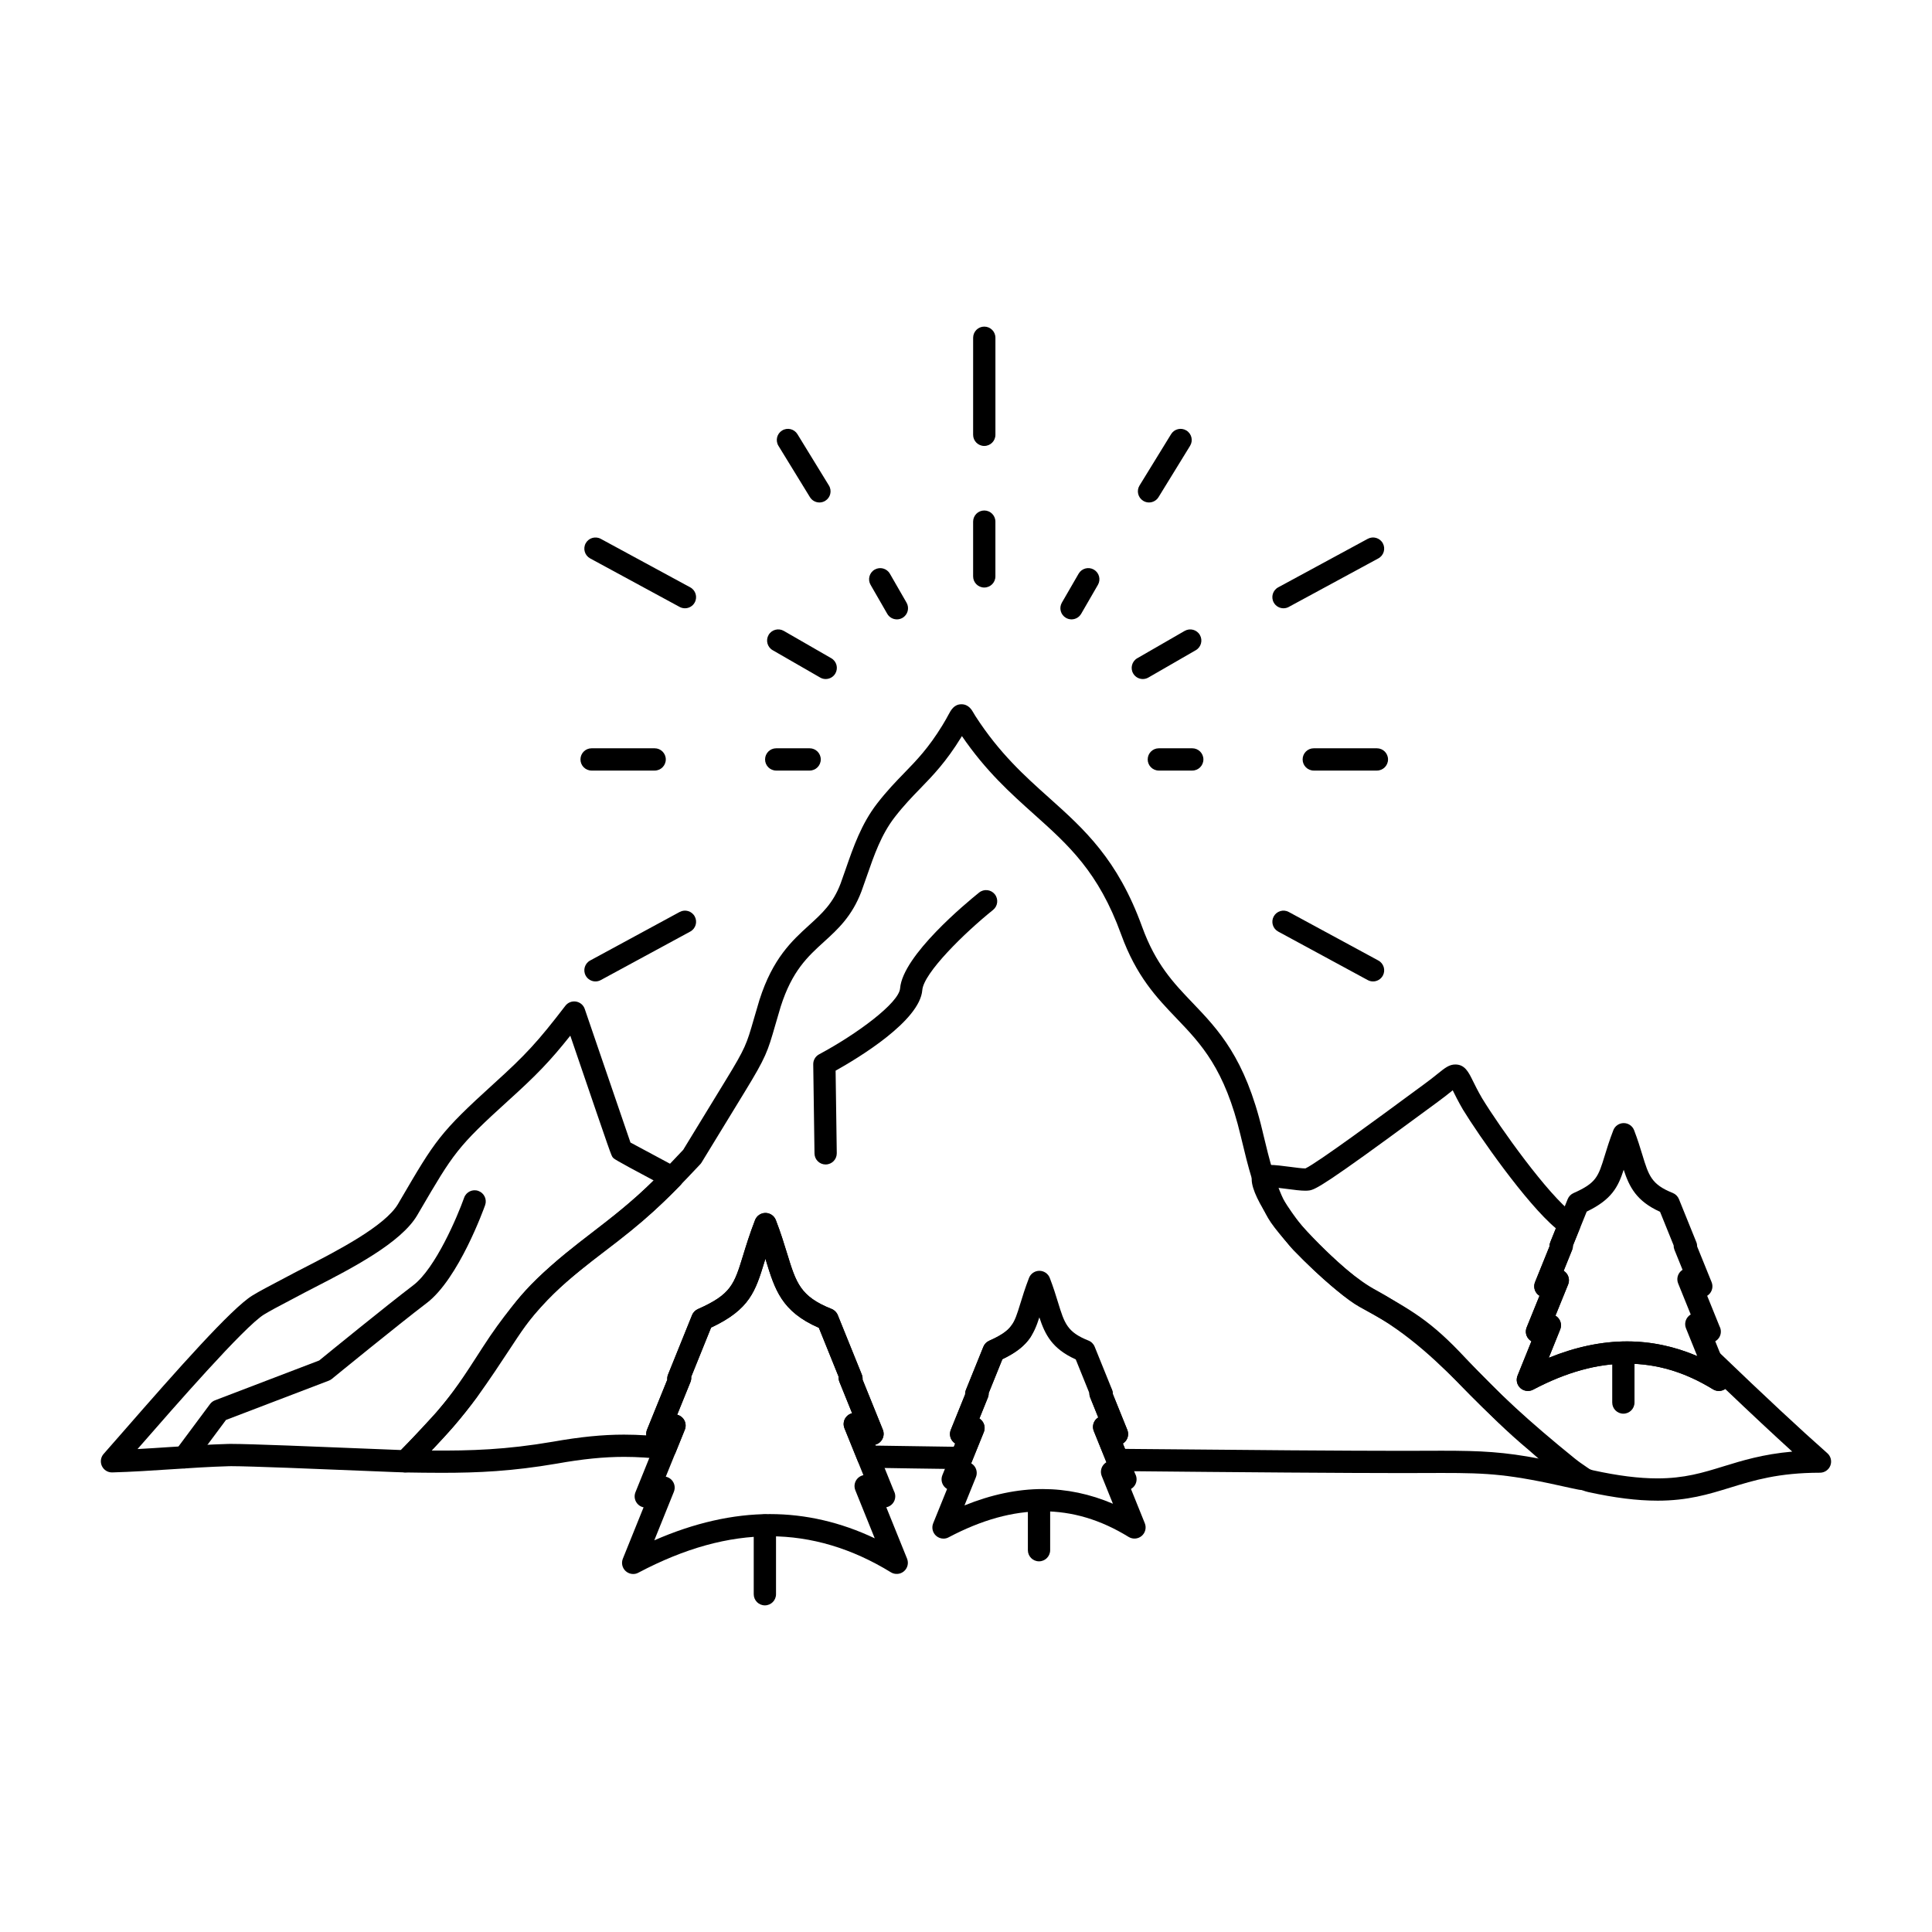 <?xml version="1.0" encoding="UTF-8"?>
<!-- Uploaded to: ICON Repo, www.svgrepo.com, Generator: ICON Repo Mixer Tools -->
<svg fill="#000000" width="800px" height="800px" version="1.1" viewBox="144 144 512 512" xmlns="http://www.w3.org/2000/svg">
 <g>
  <path d="m563.43 538.89c-0.582 0-1.25-0.117-3.254-0.566-16.164-3.664-21.57-3.973-34.086-3.973-1.707 0-3.543 0.008-5.543 0.016l-5.262 0.012c-14.055 0-41.457-0.195-75.176-0.531-1.191-0.012-2.262-0.742-2.707-1.848l-3.535-8.754c-0.461-1.137-0.168-2.441 0.734-3.273 0.141-0.129 0.289-0.242 0.449-0.34l-2.144-5.297c-0.473-1.172-0.148-2.516 0.805-3.34 0.957-0.824 2.328-0.953 3.422-0.312l0.27 0.156c0.918 0.539 1.438 1.492 1.461 2.481l3.894 9.621c0.477 1.184 0.145 2.543-0.836 3.367-0.113 0.094-0.23 0.18-0.352 0.254l0.566 1.406c32.793 0.324 59.383 0.512 73.145 0.512l5.238-0.012c2.012-0.008 3.852-0.016 5.566-0.016 10.527 0 16.457 0.309 26.031 2.137-9.41-7.871-16.633-14.691-23.984-22.574-8.668-9.316-12.816-11.598-23.906-17.707-6.242-3.453-20.699-17.512-24.176-23.508-3.469-6.019-5.434-14.207-7.012-20.789l-0.238-0.988c-4.234-17.805-10.457-24.309-17.047-31.191-5.223-5.457-10.621-11.098-14.641-22.207-5.988-16.523-13.898-23.613-23.062-31.82-6.285-5.633-12.77-11.441-19.129-20.734-0.062 0.102-0.125 0.203-0.191 0.312-4.027 6.543-7.484 10.105-10.828 13.551-2.144 2.207-4.359 4.488-6.801 7.637-3.566 4.617-5.434 9.992-7.406 15.68-0.457 1.316-0.918 2.637-1.398 3.961-2.508 6.625-6.277 10.055-9.922 13.367-4.344 3.949-8.445 7.68-11.477 17.164-0.602 1.992-1.082 3.652-1.488 5.07-1.98 6.863-2.394 8.293-8.051 17.543-3.492 5.703-6.984 11.426-10.473 17.145l-0.953 1.562c-0.105 0.176-0.23 0.336-0.367 0.484-10.164 10.812-14.27 14.707-25.871 23.496-15.707 11.965-18.398 16.055-24.895 25.934-2.141 3.254-4.805 7.305-8.453 12.402-3.824 5.18-7.914 9.789-11.969 14.027 10.512 0.07 19.707-0.211 32.156-2.34 7.172-1.277 13.168-1.875 18.844-1.875 2.039 0 3.961 0.074 5.898 0.199-0.062-0.492-0.004-1.008 0.191-1.488l5.371-13.246c-0.043-0.461 0.023-0.93 0.203-1.379l6.359-15.746c0.289-0.711 0.84-1.281 1.543-1.594 8.816-3.902 9.621-6.519 12.004-14.293 0.77-2.508 1.727-5.629 3.148-9.301 0.441-1.137 1.535-1.887 2.754-1.887s2.312 0.75 2.754 1.887c1.301 3.363 2.191 6.273 2.981 8.844 2.398 7.828 3.496 11.402 11.789 14.703 0.75 0.297 1.344 0.887 1.645 1.637l6.363 15.746c0.176 0.434 0.242 0.891 0.207 1.336l5.371 13.289c0.477 1.18 0.145 2.535-0.828 3.359-0.355 0.301-0.766 0.504-1.195 0.613l0.094 0.227c6.523 0.109 13.5 0.211 20.758 0.309l0.348-0.863c-0.141-0.09-0.273-0.188-0.398-0.301-0.926-0.832-1.23-2.152-0.766-3.305l3.809-9.422c-0.012-0.406 0.059-0.82 0.219-1.211 1.551-3.781 3.078-7.586 4.606-11.387 0.285-0.715 0.84-1.285 1.543-1.598 4.004-1.773 5.305-3.144 6.047-4.254 0.91-1.355 2.742-1.719 4.094-0.809 1.355 0.91 1.715 2.742 0.809 4.094-1.566 2.336-3.832 4.121-7.457 5.856-1.207 3-2.41 5.996-3.629 8.98 0.012 0.398-0.059 0.801-0.215 1.184l-2.246 5.559c0.172 0.105 0.332 0.23 0.48 0.375 0.867 0.836 1.141 2.117 0.688 3.234l-3.219 7.949c-0.457 1.129-1.539 1.887-2.777 1.844-8.723-0.117-17.07-0.234-24.75-0.371-1.184-0.02-2.238-0.746-2.684-1.844l-3.496-8.621c-0.461-1.137-0.172-2.441 0.73-3.277 0.375-0.348 0.824-0.582 1.301-0.699l-3.367-8.336c-0.176-0.434-0.242-0.891-0.207-1.336l-5.242-12.973c-9.879-4.301-11.652-10.082-14.066-17.969-0.035-0.109-0.066-0.223-0.102-0.332-0.082 0.266-0.164 0.531-0.242 0.789-2.398 7.816-3.875 12.637-14.156 17.461l-5.266 13.035c0.043 0.461-0.02 0.938-0.203 1.387l-3.516 8.672c0.488 0.121 0.949 0.367 1.332 0.73 0.871 0.836 1.148 2.117 0.695 3.234l-2.414 5.988c-0.488 1.215-1.723 1.965-3.027 1.836-3.781-0.375-7.039-0.621-10.66-0.621-5.32 0-10.984 0.566-17.828 1.789-11.836 2.023-20.766 2.438-30.543 2.438-3.191 0-6.512-0.047-9.621-0.098-1.188-0.02-2.246-0.746-2.688-1.844-0.445-1.098-0.188-2.356 0.648-3.195 6.25-6.246 11.398-11.746 16.223-18.277 3.555-4.969 6.074-8.797 8.297-12.176 6.688-10.168 9.738-14.809 26.258-27.391 11.18-8.469 15.191-12.262 24.93-22.617l0.793-1.301c3.492-5.723 6.984-11.445 10.477-17.152 5.242-8.57 5.531-9.574 7.414-16.098 0.414-1.438 0.902-3.121 1.523-5.184 3.527-11.035 8.633-15.68 13.141-19.781 3.418-3.109 6.371-5.789 8.363-11.059 0.461-1.258 0.91-2.551 1.355-3.84 2.043-5.887 4.156-11.973 8.316-17.359 2.644-3.41 4.981-5.809 7.234-8.133 3.266-3.363 6.352-6.539 10.039-12.535 0.785-1.266 1.277-2.191 1.641-2.867 0.66-1.234 1.484-2.769 3.445-2.769 1.871 0 2.727 1.477 3.184 2.273 0.137 0.238 0.305 0.531 0.523 0.875 6.363 9.855 13.035 15.836 19.492 21.617 9.348 8.375 18.18 16.289 24.672 34.207 3.598 9.938 8.34 14.891 13.359 20.137 6.844 7.152 13.918 14.547 18.523 33.902l0.234 0.984c1.488 6.211 3.344 13.941 6.379 19.211 2.926 5.039 16.652 18.379 21.918 21.293 11.027 6.074 16.062 8.844 25.371 18.852 8.504 9.121 16.859 16.801 28.832 26.496 1.074 0.875 2.09 1.559 2.828 2.059 1.309 0.883 2.438 1.645 2.438 3.336 0.004 1.48-1.168 3.012-3.125 3.012z"/>
  <path d="m583.2 541.69c-5.32 0-11.309-0.746-18.301-2.281-4.25-0.941-9.27-5.398-13.301-8.984-0.852-0.758-1.637-1.457-2.316-2.027-6.09-5.074-11.039-10.066-15.824-14.902-8.086-8.168-15.723-15.879-27.578-22.387-5.156-2.754-11.602-8.086-19.129-15.824-1.957-2.023-11.043-13.344-11.043-18.766 0-0.23 0.016-0.453 0.039-0.66 0.148-1.176 0.953-3.148 4.684-3.148 1.52 0 3.516 0.266 5.445 0.516 1.578 0.207 3.199 0.422 4.074 0.418 3.211-1.5 21.082-14.68 27.035-19.07 1.934-1.426 3.418-2.519 4.176-3.066 1.664-1.203 2.883-2.184 3.859-2.969 1.891-1.523 3.031-2.441 4.656-2.441 2.516 0 3.5 2 4.637 4.316 0.555 1.125 1.309 2.664 2.434 4.598 4.867 7.984 17.488 25.598 24.133 30.594l0.242 0.188c0.203 0.156 0.438 0.336 0.684 0.551 0.953 0.824 1.273 2.164 0.805 3.332l-1.77 4.402c0.004 0.383-0.066 0.77-0.215 1.141l-2.242 5.551c0.176 0.109 0.344 0.238 0.496 0.387 0.867 0.836 1.137 2.117 0.684 3.234l-3.356 8.277c0.203 0.117 0.395 0.262 0.566 0.43 0.867 0.836 1.141 2.113 0.688 3.231l-3.027 7.504c7.113-2.887 14.059-4.344 20.723-4.344 6.578 0 13.055 1.41 19.332 4.203 0.164-0.711 0.586-1.355 1.227-1.785 1.156-0.777 2.695-0.645 3.699 0.316 12.254 11.777 21.688 20.57 28.848 26.891 0.922 0.812 1.242 2.109 0.809 3.258-0.434 1.148-1.531 1.906-2.758 1.91-11.027 0.016-17.531 2.019-23.824 3.961-5.758 1.77-11.207 3.449-19.289 3.449zm-100.86-82.949c1.738 3.59 6.152 9.844 8.652 12.434 7.094 7.297 13.055 12.258 17.703 14.742 12.637 6.938 20.566 14.945 28.961 23.426 4.688 4.734 9.531 9.625 15.418 14.527 0.727 0.613 1.551 1.344 2.449 2.141 3.148 2.797 7.902 7.023 10.652 7.633 6.566 1.441 12.141 2.144 17.031 2.144 7.191 0 11.992-1.48 17.555-3.195 4.961-1.527 10.434-3.215 18.199-3.902-5.008-4.555-10.887-10.047-17.758-16.598-0.957 0.664-2.223 0.707-3.227 0.09-7.449-4.57-14.906-6.793-22.805-6.793-7.949 0-16.09 2.254-24.887 6.891-1.094 0.578-2.434 0.41-3.356-0.422s-1.223-2.148-0.758-3.297l3.68-9.117c-0.184-0.105-0.355-0.23-0.516-0.375-0.914-0.832-1.211-2.144-0.746-3.289l3.398-8.379c-0.152-0.094-0.297-0.203-0.43-0.324-0.914-0.832-1.215-2.144-0.75-3.293l3.828-9.469c-0.004-0.379 0.066-0.762 0.215-1.129l1.477-3.672c-7.887-6.598-20.504-24.699-24.641-31.484-1.258-2.164-2.07-3.812-2.66-5.012-0.016-0.027-0.027-0.055-0.039-0.082-0.086 0.066-0.168 0.137-0.25 0.203-0.977 0.789-2.316 1.867-4.109 3.16-0.754 0.543-2.219 1.621-4.125 3.027-24.926 18.383-27.867 19.914-29.512 20.152-0.324 0.047-0.672 0.07-1.074 0.07-1.262 0-2.981-0.227-4.801-0.465-0.918-0.121-1.895-0.25-2.777-0.344z"/>
  <path d="m251.36 534.21c-0.602 0-3.938-0.137-10.816-0.418-12.066-0.496-30.305-1.242-35.238-1.242-0.242 0-0.449 0-0.613 0.008-5.09 0.145-10.277 0.484-15.297 0.816-5.106 0.336-10.379 0.684-15.633 0.832-1.188 0.039-2.262-0.637-2.762-1.703-0.496-1.07-0.312-2.332 0.473-3.211 1.234-1.387 3.023-3.438 5.168-5.894 14.309-16.402 28.738-32.695 34.227-36.062 1.945-1.184 4.078-2.301 6.137-3.379 0.859-0.449 1.707-0.895 2.527-1.336 1.5-0.816 3.285-1.734 5.231-2.734 8.477-4.363 21.289-10.961 24.723-16.832l0.652-1.117c9.188-15.715 10.371-17.734 24.727-30.758 8.484-7.668 11.672-11.141 18.961-20.637 0.66-0.863 1.742-1.293 2.816-1.117 1.074 0.176 1.965 0.922 2.316 1.949 0.352 1.016 1.703 4.981 3.398 9.941 2.863 8.383 7.422 21.73 8.719 25.465 2.894 1.566 11.465 6.164 12.457 6.684 0.824 0.43 1.395 1.227 1.543 2.144s-0.145 1.852-0.793 2.523c-7.328 7.574-13.641 12.441-19.746 17.145-9.59 7.394-17.875 13.777-27.66 28.969l-0.762 1.184c-3.969 6.168-7.106 11.039-12.109 16.836-0.422 0.473-9.203 10.266-11.262 11.605l0.008 0.02c-0.062 0.031-0.125 0.059-0.191 0.086-0.016 0.008-0.031 0.016-0.047 0.02v-0.004c-0.363 0.148-0.777 0.219-1.152 0.219zm-46.055-7.559c5.055 0 23.363 0.75 35.48 1.246 4.074 0.168 7.727 0.316 9.496 0.379 2.191-2.231 8.309-8.809 9.289-9.902 4.695-5.445 7.734-10.16 11.578-16.133l0.762-1.184c10.34-16.051 19.414-23.043 29.02-30.449 5.141-3.961 10.43-8.039 16.316-13.773-4.051-2.144-10.168-5.422-10.637-5.879-0.074-0.074-0.145-0.148-0.211-0.227-0.414-0.5-0.414-0.5-9.633-27.496-0.594-1.742-1.148-3.359-1.629-4.769-5.379 6.762-9.016 10.504-16.312 17.098-13.684 12.41-14.621 14.012-23.594 29.359l-0.652 1.117c-4.301 7.352-17.488 14.141-27.113 19.098-1.902 0.98-3.648 1.879-5.125 2.68-0.848 0.457-1.715 0.914-2.594 1.371-1.98 1.039-4.023 2.109-5.801 3.188-5.168 3.172-23.867 24.605-32.855 34.906-0.219 0.25-0.43 0.496-0.641 0.734 2.875-0.156 5.742-0.344 8.555-0.531 5.07-0.332 10.312-0.68 15.512-0.828 0.207-0.004 0.477-0.004 0.789-0.004z"/>
  <path d="m362.8 452.6c-1.609 0-2.93-1.293-2.949-2.91l-0.336-23.641c-0.016-1.102 0.586-2.121 1.559-2.644 10.082-5.398 21.152-13.617 21.461-17.48 0.695-8.719 17.57-22.68 20.945-25.391 1.27-1.02 3.129-0.816 4.148 0.453 1.02 1.27 0.816 3.129-0.453 4.148-7.57 6.082-18.391 16.695-18.758 21.258-0.648 8.145-16.891 17.949-22.973 21.348l0.309 21.863c0.023 1.629-1.277 2.973-2.91 2.992-0.016 0.004-0.031 0.004-0.043 0.004z"/>
  <path d="m192.84 533.15c-0.613 0-1.23-0.191-1.762-0.582-1.309-0.973-1.578-2.824-0.605-4.129l9.188-12.348c0.336-0.449 0.793-0.797 1.316-0.996l27.609-10.551c2.562-2.094 17.734-14.457 24.918-19.926 5.902-4.477 11.742-18.277 13.496-23.219 0.543-1.535 2.234-2.344 3.769-1.793 1.535 0.547 2.34 2.234 1.793 3.769-0.281 0.793-6.988 19.496-15.484 25.945-7.738 5.887-24.953 19.953-25.125 20.098-0.246 0.199-0.52 0.359-0.816 0.473l-27.25 10.41-8.676 11.66c-0.578 0.777-1.469 1.188-2.371 1.188z"/>
  <path d="m311.8 561.13c-0.715 0-1.426-0.262-1.98-0.762-0.918-0.832-1.223-2.148-0.758-3.297l5.492-13.613c-0.508-0.102-0.996-0.34-1.398-0.707-0.918-0.832-1.219-2.148-0.754-3.297l5.094-12.598c-0.469-0.113-0.91-0.344-1.281-0.684-0.914-0.832-1.211-2.144-0.746-3.293l5.371-13.246c-0.043-0.461 0.023-0.93 0.203-1.379l6.359-15.746c0.289-0.711 0.84-1.281 1.543-1.594 8.816-3.902 9.621-6.519 12.004-14.293 0.77-2.508 1.727-5.629 3.148-9.301 0.441-1.137 1.535-1.887 2.754-1.887s2.312 0.75 2.754 1.887c1.301 3.363 2.191 6.273 2.981 8.844 2.398 7.828 3.496 11.402 11.789 14.703 0.75 0.297 1.344 0.887 1.645 1.637l6.363 15.746c0.176 0.438 0.242 0.902 0.203 1.352l5.371 13.273c0.477 1.18 0.145 2.535-0.828 3.359-0.355 0.301-0.77 0.508-1.203 0.613l4.973 12.297c0.227 0.418 0.355 0.898 0.355 1.406 0 1.434-1.02 2.629-2.375 2.894l5.5 13.609c0.477 1.184 0.145 2.535-0.832 3.359-0.973 0.824-2.363 0.93-3.453 0.262-10.305-6.336-21.086-9.547-32.043-9.547-11.16 0-22.566 3.156-34.867 9.645-0.438 0.246-0.91 0.355-1.383 0.355zm8.637-25.793c0.531 0.105 1.035 0.363 1.445 0.754 0.879 0.836 1.156 2.121 0.703 3.246l-5.191 12.867c10.547-4.621 20.828-6.957 30.648-6.957 9.461 0 18.77 2.156 27.773 6.422l-5.144-12.738c-0.461-1.145-0.164-2.453 0.746-3.285 0.402-0.367 0.887-0.605 1.395-0.715l-5.027-12.434c-0.461-1.137-0.168-2.441 0.734-3.273 0.375-0.348 0.824-0.582 1.297-0.699l-3.363-8.316c-0.176-0.438-0.242-0.902-0.203-1.352l-5.242-12.977c-9.879-4.301-11.652-10.082-14.066-17.969-0.035-0.109-0.066-0.223-0.102-0.332-0.082 0.266-0.164 0.531-0.242 0.789-2.398 7.816-3.875 12.637-14.156 17.461l-5.266 13.035c0.043 0.461-0.02 0.938-0.203 1.383l-3.516 8.672c0.488 0.121 0.949 0.367 1.332 0.734 0.871 0.836 1.145 2.117 0.695 3.238z"/>
  <path d="m346.7 569.44c-1.629 0-2.953-1.32-2.953-2.953v-18.219c0-1.629 1.32-2.953 2.953-2.953 1.629 0 2.953 1.32 2.953 2.953v18.219c0 1.633-1.32 2.953-2.953 2.953z"/>
  <path d="m394.04 551.75c-0.715 0-1.426-0.262-1.98-0.762-0.918-0.832-1.223-2.148-0.758-3.297l3.688-9.102c-0.18-0.102-0.348-0.227-0.504-0.371-0.914-0.832-1.211-2.144-0.746-3.289l3.391-8.387c-0.141-0.09-0.277-0.188-0.402-0.305-0.926-0.832-1.23-2.152-0.766-3.305l3.809-9.426c-0.012-0.406 0.059-0.82 0.219-1.211 1.551-3.781 3.078-7.586 4.606-11.387 0.285-0.715 0.84-1.289 1.543-1.598 6.059-2.684 6.566-4.348 8.262-9.863 0.559-1.824 1.258-4.098 2.293-6.781 0.438-1.137 1.535-1.887 2.754-1.887s2.312 0.75 2.754 1.887c0.949 2.461 1.602 4.582 2.176 6.453 1.715 5.586 2.426 7.898 8.078 10.145 0.75 0.297 1.348 0.891 1.648 1.641l0.145 0.359c1.48 3.684 2.961 7.363 4.461 11.027 0.156 0.383 0.227 0.785 0.219 1.18l3.809 9.457c0.48 1.188 0.137 2.551-0.848 3.371-0.102 0.086-0.207 0.16-0.316 0.23l3.277 8.086c0.227 0.418 0.355 0.898 0.355 1.41 0 1.098-0.598 2.055-1.488 2.562l3.668 9.094c0.477 1.184 0.141 2.535-0.832 3.359-0.973 0.824-2.363 0.93-3.453 0.262-7.438-4.574-14.895-6.797-22.797-6.797-7.957 0-16.098 2.254-24.895 6.891-0.426 0.238-0.898 0.352-1.367 0.352zm7.332-19.957c0.195 0.113 0.383 0.254 0.555 0.414 0.879 0.836 1.156 2.125 0.703 3.25l-3.035 7.496c7.109-2.883 14.051-4.34 20.719-4.34 6.332 0 12.566 1.305 18.621 3.894l-2.965-7.348c-0.461-1.145-0.164-2.453 0.75-3.285 0.156-0.145 0.324-0.266 0.5-0.367l-3.348-8.258c-0.461-1.137-0.172-2.441 0.73-3.277 0.141-0.129 0.285-0.238 0.441-0.336l-2.137-5.309c-0.148-0.371-0.219-0.762-0.215-1.145-1.211-2.969-2.41-5.949-3.609-8.93-6.246-2.809-8.133-6.551-9.641-11.141-1.523 4.715-3.156 7.906-9.805 11.09-1.207 3-2.41 5.996-3.629 8.984 0.012 0.398-0.059 0.801-0.215 1.184l-2.246 5.559c0.172 0.105 0.332 0.23 0.48 0.375 0.867 0.836 1.141 2.113 0.688 3.231z"/>
  <path d="m419.35 557.77c-1.629 0-2.953-1.32-2.953-2.953v-13.215c0-1.629 1.32-2.953 2.953-2.953 1.629 0 2.953 1.32 2.953 2.953v13.215c-0.004 1.633-1.324 2.953-2.953 2.953z"/>
  <path d="m548.9 512.62c-0.715 0-1.426-0.262-1.98-0.762-0.922-0.832-1.223-2.148-0.758-3.297l3.68-9.117c-0.184-0.105-0.355-0.23-0.516-0.375-0.914-0.832-1.211-2.144-0.746-3.289l3.398-8.379c-0.152-0.094-0.297-0.203-0.43-0.324-0.914-0.832-1.215-2.144-0.75-3.293l3.828-9.469c-0.004-0.379 0.066-0.762 0.215-1.125 1.004-2.496 2.016-4.992 3.023-7.484l1.59-3.93c0.289-0.711 0.84-1.281 1.539-1.594 6.051-2.68 6.562-4.348 8.258-9.871 0.562-1.828 1.258-4.106 2.297-6.793 0.441-1.137 1.535-1.887 2.754-1.887h0.004c1.223 0 2.316 0.754 2.754 1.895 0.941 2.453 1.59 4.574 2.16 6.445 1.707 5.598 2.414 7.914 8.074 10.172 0.742 0.297 1.332 0.883 1.637 1.621 1.504 3.672 2.988 7.363 4.473 11.055l0.148 0.367c0.152 0.375 0.219 0.766 0.215 1.152l3.828 9.445c0.477 1.18 0.148 2.531-0.82 3.356-0.113 0.098-0.23 0.184-0.352 0.258l3.269 8.082c0.227 0.418 0.355 0.898 0.355 1.41 0 1.098-0.598 2.051-1.484 2.562l3.684 9.113c0.477 1.184 0.145 2.535-0.832 3.359-0.973 0.824-2.363 0.93-3.453 0.262-7.441-4.578-14.898-6.805-22.789-6.805-7.949 0-16.094 2.258-24.898 6.898-0.434 0.23-0.902 0.34-1.375 0.34zm7.312-19.953c0.203 0.117 0.395 0.262 0.566 0.43 0.867 0.836 1.141 2.113 0.688 3.231l-3.027 7.504c7.121-2.891 14.07-4.352 20.734-4.352 6.324 0 12.559 1.309 18.609 3.894l-2.977-7.359c-0.465-1.145-0.164-2.457 0.75-3.289 0.156-0.145 0.324-0.266 0.504-0.367l-3.332-8.238c-0.461-1.137-0.168-2.441 0.734-3.277 0.137-0.125 0.281-0.234 0.434-0.332l-2.148-5.301c-0.152-0.379-0.223-0.777-0.215-1.168-1.195-2.973-2.394-5.949-3.602-8.906-6.242-2.816-8.133-6.555-9.637-11.141-1.484 4.582-3.18 7.906-9.801 11.09l-1.152 2.852c-0.832 2.051-1.664 4.102-2.492 6.156 0.004 0.383-0.066 0.77-0.215 1.137l-2.242 5.551c0.176 0.109 0.344 0.238 0.496 0.387 0.867 0.836 1.137 2.117 0.684 3.234z"/>
  <path d="m574.21 518.64c-1.629 0-2.953-1.32-2.953-2.953v-13.215c0-1.629 1.32-2.953 2.953-2.953 1.629 0 2.953 1.32 2.953 2.953v13.215c-0.004 1.633-1.324 2.953-2.953 2.953z"/>
  <path d="m404.84 262.18c-1.629 0-2.953-1.32-2.953-2.953l0.004-25.719c0-1.629 1.32-2.953 2.953-2.953 1.629 0 2.953 1.32 2.953 2.953v25.719c-0.004 1.633-1.324 2.953-2.957 2.953z"/>
  <path d="m484.14 305.2c-1.047 0-2.062-0.559-2.598-1.547-0.777-1.434-0.242-3.227 1.191-4l23.734-12.859c1.434-0.777 3.227-0.242 4 1.188 0.777 1.434 0.242 3.227-1.191 4l-23.734 12.859c-0.445 0.246-0.926 0.359-1.402 0.359z"/>
  <path d="m507.87 404.09c-0.473 0-0.957-0.113-1.402-0.355l-23.734-12.859c-1.434-0.777-1.965-2.566-1.191-4 0.777-1.434 2.566-1.969 4-1.188l23.734 12.859c1.434 0.777 1.965 2.566 1.191 4-0.535 0.98-1.551 1.543-2.598 1.543z"/>
  <path d="m301.81 404.09c-1.047 0-2.062-0.559-2.598-1.547-0.777-1.434-0.246-3.223 1.188-4l23.715-12.859c1.434-0.777 3.227-0.246 4 1.188 0.777 1.434 0.246 3.227-1.188 4l-23.715 12.859c-0.445 0.242-0.93 0.359-1.402 0.359z"/>
  <path d="m325.52 305.2c-0.477 0-0.957-0.113-1.406-0.355l-23.715-12.859c-1.434-0.777-1.965-2.57-1.188-4 0.777-1.434 2.57-1.965 4-1.188l23.715 12.859c1.434 0.777 1.965 2.57 1.188 4-0.531 0.984-1.547 1.543-2.594 1.543z"/>
  <path d="m448.5 277.16c-0.527 0-1.062-0.141-1.543-0.438-1.387-0.855-1.824-2.672-0.969-4.059l8.363-13.605c0.852-1.391 2.672-1.824 4.062-0.969 1.387 0.855 1.824 2.672 0.969 4.059l-8.363 13.605c-0.562 0.906-1.531 1.406-2.519 1.406z"/>
  <path d="m508.89 348.21h-16.727c-1.629 0-2.953-1.32-2.953-2.953 0-1.629 1.32-2.953 2.953-2.953h16.727c1.629 0 2.953 1.32 2.953 2.953 0 1.633-1.32 2.953-2.953 2.953z"/>
  <path d="m317.49 348.21h-16.707c-1.629 0-2.953-1.32-2.953-2.953 0-1.629 1.32-2.953 2.953-2.953h16.707c1.629 0 2.953 1.32 2.953 2.953-0.004 1.633-1.324 2.953-2.953 2.953z"/>
  <path d="m361.16 277.16c-0.992 0-1.961-0.5-2.519-1.41l-8.344-13.605c-0.852-1.391-0.418-3.207 0.973-4.059 1.391-0.852 3.207-0.418 4.059 0.973l8.344 13.605c0.852 1.391 0.418 3.207-0.973 4.059-0.48 0.297-1.012 0.438-1.539 0.438z"/>
  <path d="m404.84 299.7c-1.629 0-2.953-1.32-2.953-2.953v-14.508c0-1.629 1.32-2.953 2.953-2.953 1.629 0 2.953 1.32 2.953 2.953v14.508c0 1.629-1.32 2.953-2.953 2.953z"/>
  <path d="m446.86 323.95c-1.02 0-2.012-0.531-2.559-1.477-0.816-1.41-0.328-3.219 1.082-4.031l12.566-7.246c1.414-0.812 3.219-0.328 4.031 1.082 0.816 1.41 0.328 3.219-1.082 4.031l-12.566 7.246c-0.465 0.266-0.973 0.395-1.473 0.395z"/>
  <path d="m362.82 323.95c-0.5 0-1.004-0.125-1.469-0.395l-12.586-7.246c-1.414-0.812-1.898-2.617-1.086-4.031 0.812-1.414 2.621-1.898 4.031-1.086l12.586 7.246c1.414 0.812 1.898 2.617 1.086 4.031-0.547 0.949-1.539 1.48-2.562 1.48z"/>
  <path d="m427.96 308.14c-0.5 0-1.008-0.129-1.473-0.398-1.41-0.816-1.895-2.621-1.078-4.035l4.438-7.676c0.816-1.41 2.625-1.895 4.035-1.078 1.41 0.816 1.895 2.621 1.078 4.035l-4.438 7.676c-0.551 0.949-1.543 1.477-2.562 1.477z"/>
  <path d="m459.96 348.21h-8.855c-1.629 0-2.953-1.32-2.953-2.953 0-1.629 1.32-2.953 2.953-2.953h8.855c1.629 0 2.953 1.32 2.953 2.953 0 1.633-1.32 2.953-2.953 2.953z"/>
  <path d="m358.56 348.21h-8.855c-1.629 0-2.953-1.32-2.953-2.953 0-1.629 1.32-2.953 2.953-2.953h8.855c1.629 0 2.953 1.32 2.953 2.953 0 1.633-1.324 2.953-2.953 2.953z"/>
  <path d="m381.69 308.14c-1.023 0-2.016-0.531-2.562-1.48l-4.418-7.676c-0.812-1.414-0.328-3.219 1.086-4.031s3.219-0.328 4.031 1.086l4.418 7.676c0.812 1.414 0.328 3.219-1.086 4.031-0.461 0.266-0.969 0.395-1.469 0.395z"/>
 </g>
</svg>